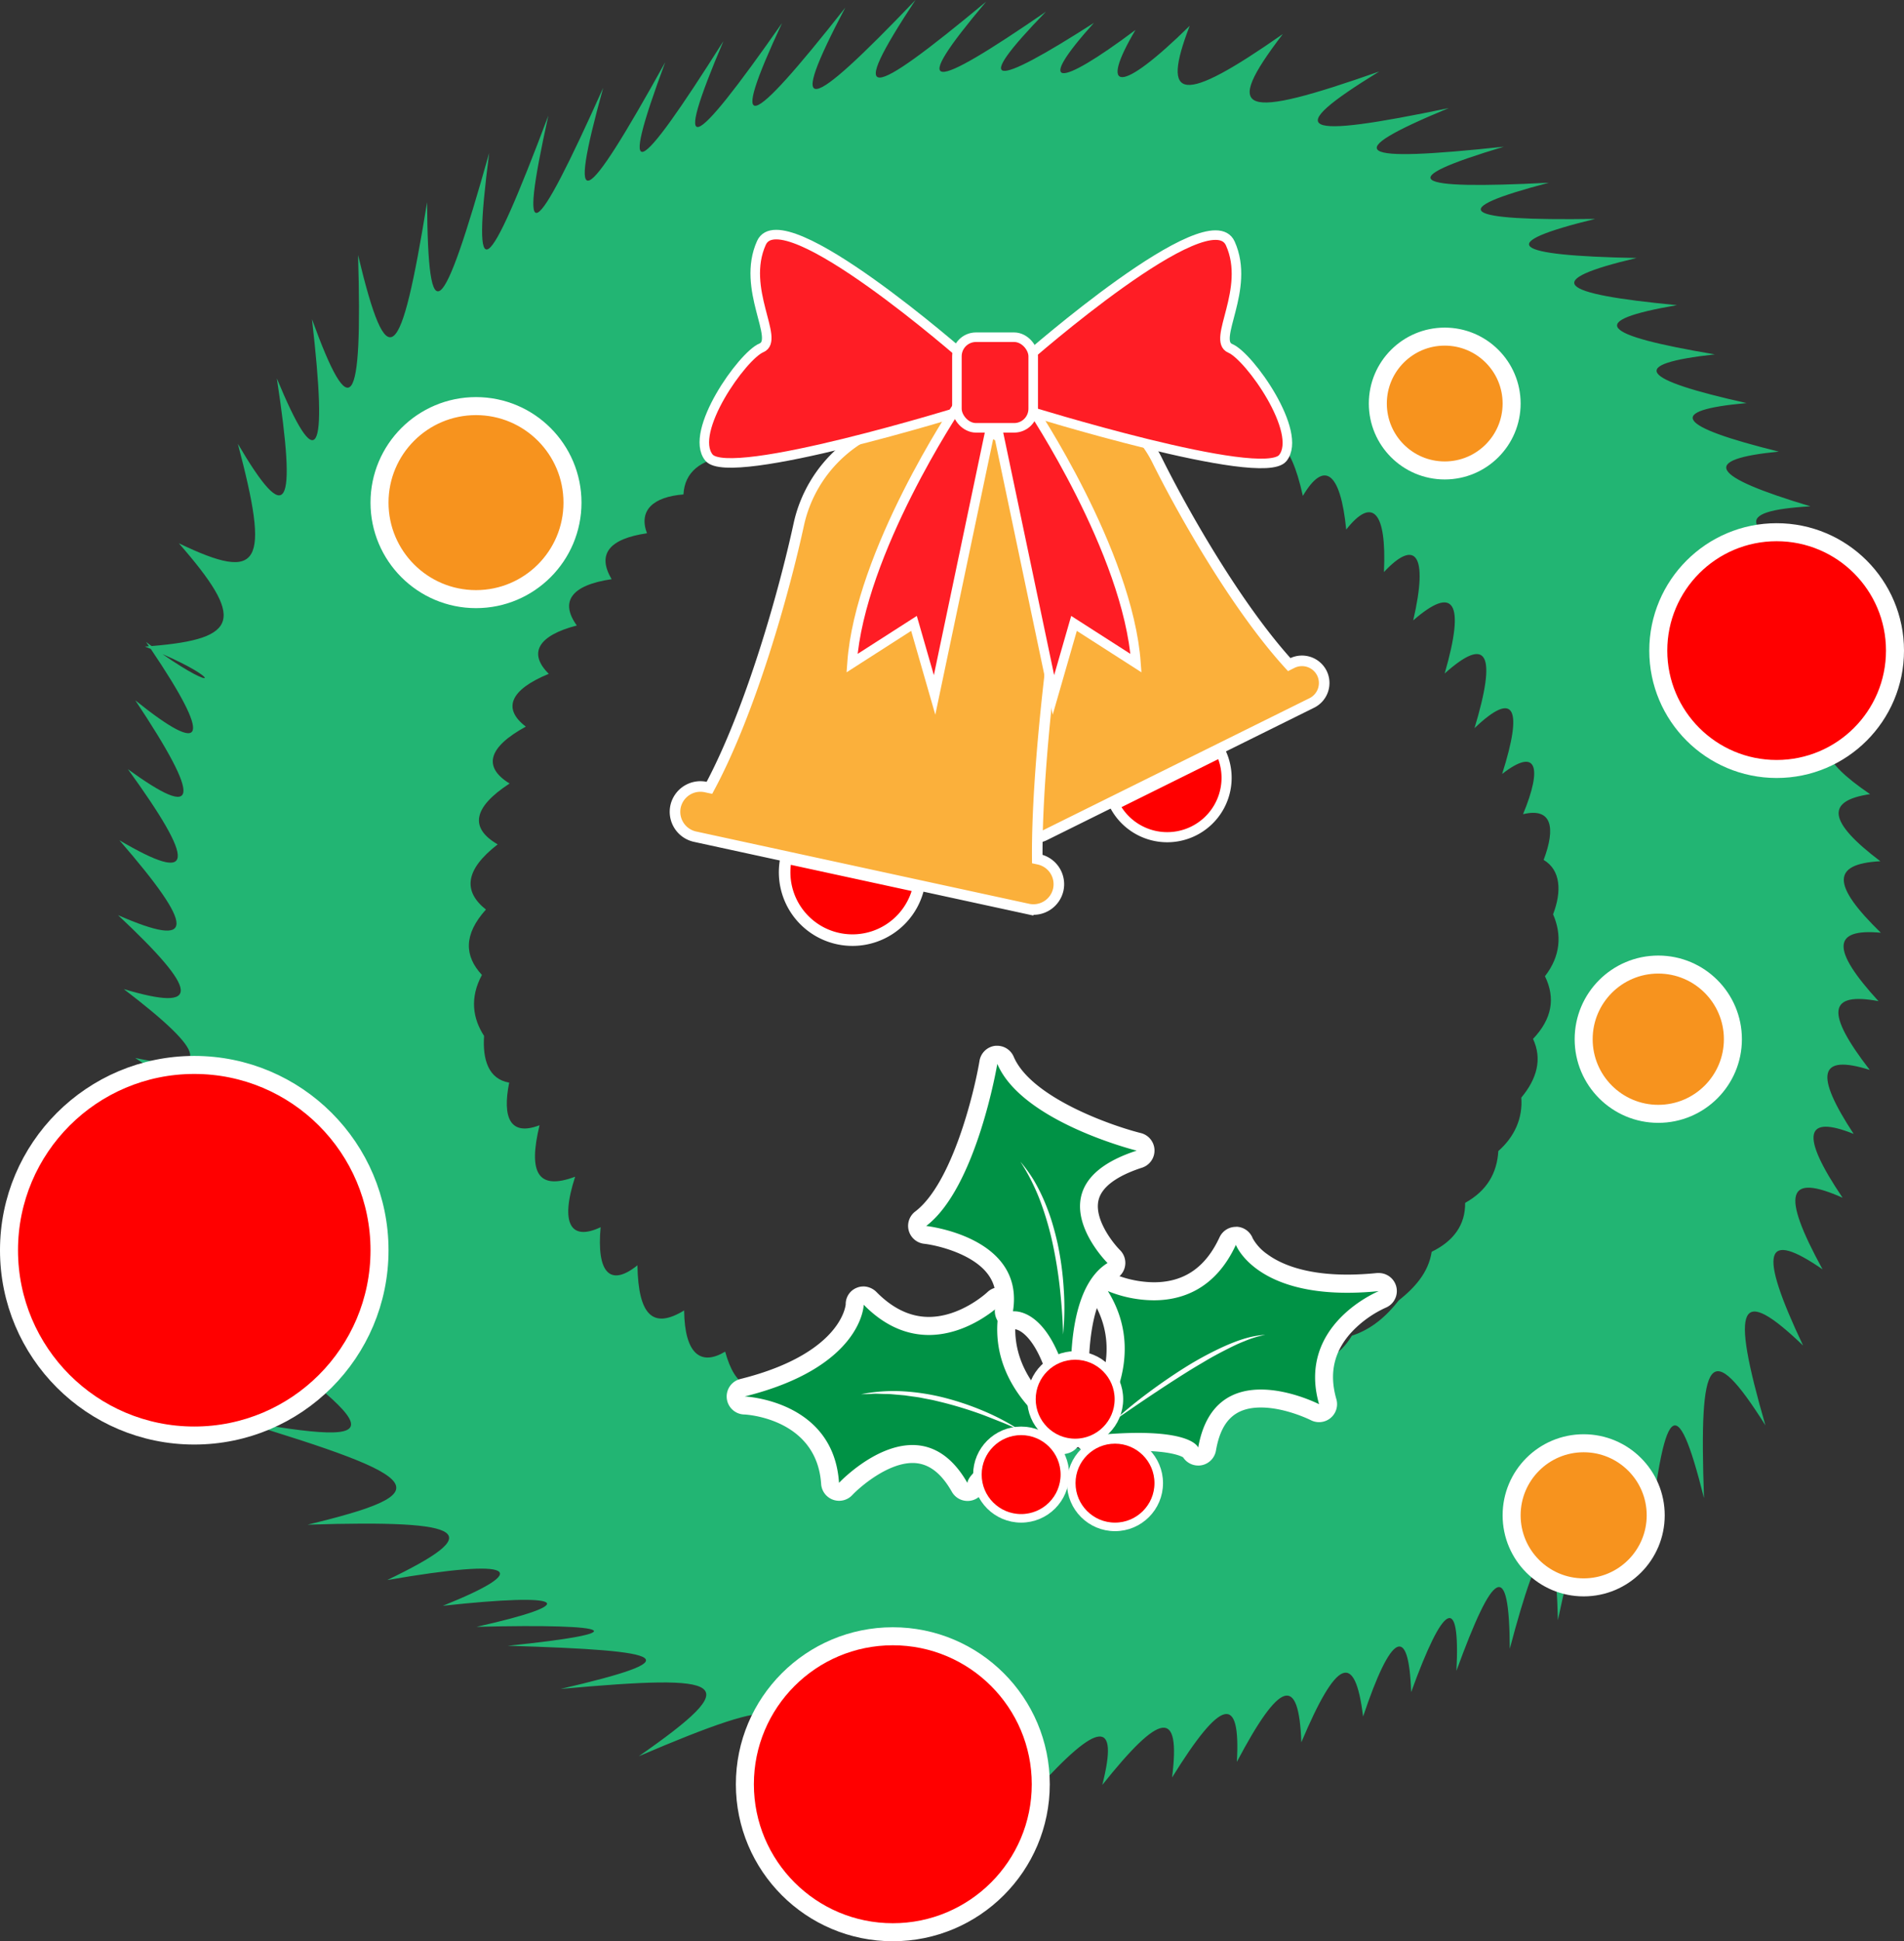 <svg xmlns="http://www.w3.org/2000/svg" viewBox="0 0 740 754.3"><rect x="0" y="0" width="740" height="754.3" fill="#333333" stroke="none"/><defs><style>.a{fill:#22b573;}.b{fill:#009245;}.c{fill:#fff;}.d,.f,.g,.j{fill:red;}.d,.e,.f,.g,.h,.i,.j{stroke:#fff;stroke-miterlimit:10;}.d{stroke-width:3.32px;}.e{fill:#fbb03b;stroke-width:4.11px;}.f{stroke-width:3.93px;}.g{stroke-width:4.49px;}.h{fill:#ff1d25;stroke-width:3.71px;}.i{fill:#f7931e;}.i,.j{stroke-width:7px;}</style></defs><path class="a" d="M1352.09,576.71c-18.41-20.06-18.09-28.35.91-26.58-19-18.49-19.32-26.78-.19-27.78-20.4-15.4-21.35-23.52-4-26.07-19.84-13.47-21.39-21.39-4.37-21.92-20.68-15.08-22.8-22.77-1.88-21.05-25.71-16.87-28.38-24.31-2.89-21.08-31.35-17.86-34.55-25-5.53-23.17-35.92-15.94-39.62-22.83-8.51-24.62-39-11.67-43.18-18.24-12.3-21.26-39.7-9.79-44.34-16-12.52-18.86-41.54-9.26-46.61-15.13-12.35-18.92-44.82-7.57-50.3-13-14.7-19.13-47-4.48-52.83-9.55-15.73-18.32-49.2-.95-55.43-5.59-16.06-15.19-52.18.78-58.75-3.4-18-14.06-54.22,2.77-61.11-.93-17.5-14-57.68,6.16-64.86,3-21.42-15-58.07,12.09-65.51,9.42-27-14.22-53.7,18.85-61.39,16.73-37.49-14.54-39.51,27.61-47.43,26.06-36.18-3.21-27.27,26.79-35.39,25.84-21.08,1.61-30.71,23-39,22.64-16.16-2.74-39.56,25.38-47.85,25.7-18.65-4.35-45.6,31.32-53.72,32.27-23.22-3.91-46.52,38.66-54.44,40.21-27.45-.66-42.6,44.53-50.29,46.65-27.31,3-38.13,48.4-45.57,51.07-24.58,6-35.62,50.93-42.8,54.13-22.77,7-34.1,54-41,57.69-22.63,8.22-31.82,57.36-38.39,61.54-24.1,9.92-27.1,60.44-33.33,65.08-21.31,10.8-24.12,64-30,69.07-23,14.53-18.33,65.1-23.81,70.58-24.13,19.11-10.24,62.83-15.31,68.7-26.83,20.55,1.8,60.25-2.84,66.48-17.91,24.91,6.25,54.38,2.07,60.95-13.66,23,7.84,51.37,4.14,58.26-15.15,25.42,12.39,46.91,9.19,54.09-22.93,38.66,25.62,29.33,23.68,37.13-10.6,39.93-.71-.51-1.41-1-2.15-1.58.39.56.75,1.1,1.13,1.66l-1.56.12c.78.3,1.52.6,2.26.9,23.83,35.27,21.7,42.28-6,20,25.87,38.9,24.92,47-2.89,26.73,26.54,36.69,26.22,45-3.29,27.64,29.51,34.06,29.83,42.35-.52,29.11,31.62,29.64,32.57,37.76,2.22,28.72,32.83,25.06,34.38,33,4.43,26.76,33.61,21.83,35.73,29.52,5.86,23.67,34.66,21,37.33,28.44,5.53,20.17,37.66,22.9,40.86,30.08,4.28,14.82,43.48,29.33,47.18,36.22,2.46,7.79,52.61,41.89,56.79,48.46,2.3,7.19,63.31,54.08,68,60.31,5.61,20.52,72.06,51.89,77.13,57.76,13.42,46.61,74.27,22.51,79.75,28,27.54,40.58,63.57-2,69.44,3,30.94,21.52,50.6-8.76,56.83-4.12,21.62,10,48-5.27,54.59-1.09,13.09,8.17,55-1.37,61.85,2.33,12.14,7.36,63.78,1.87,71,5.07,20.55,16.77,65-5.84,72.48-3.17,30.39,26.16,57.24-24.54,64.93-22.42,39.16,10.94,41.38-29.7,49.3-28.15,32,1.15,33.27-26.82,41.39-25.87,29.56,1.19,28.23-25.79,36.52-25.47,27.69-.09,25.55-25.38,33.84-25.7,26-.1,24.19-26.87,32.31-27.82,25.73-1.95,22.6-28.35,30.52-29.9,27.12-2.89,19-30.67,26.7-32.79,25.18-6.07,16.67-31.51,24.11-34.18,25.06-7.6,13.68-32.44,20.86-35.64,24-10,10.89-32.51,17.78-36.21,18.68-9.49,12.56-34.61,19.13-38.79,17.6-8.3,14.34-39.31,20.57-44,20.73-8.55,11.94-45.12,17.81-50.19,18.7-11.12,10.47-49.63,16-55.11,17.21-12.37,9.3-54.1,14.37-60,17.8-15.1,6.29-57,10.93-63.2,21.78-19.93-2-56.08,2.15-62.65,23.86-28.32-13.82-47.79-10.12-54.68,14.64-31-17.86-37.72-14.66-44.9,7.57-29.6-16.37-29.93-13.7-37.37,7.79-27.82-16.7-24.7-14.58-32.39,4.3-24.8-15.22-23.2-13.67-31.12,6.25-24.87C1331.46,581.17,1332.41,573.05,1352.09,576.71ZM685.14,441.86c22.62,9.83,21.25,14.82,0,0Zm532.68,149.53c3.7,7.92,1.42,15.62-4.56,22.81.61,7.8-2.49,15.11-8.93,20.76-.5,8.52-4.36,15.38-12.9,20.14.12,8.47-4.44,14.84-13,19-1.23,8-6.45,13.84-12.82,18.92-4.67,6-10.49,11.18-18.18,13.68-4.5,7.28-10.87,11.84-21.21,10.08-2.89,10.18-9.75,14-22.65,10.56-1.27,10.42-8.58,13.52-20.87,9.69-2.7,9.2-10.4,11.48-22,6.65-4.07,8.52-12.09,9.92-22.07,5.93-6.36,5.89-14.67,6.38-23.71-2.44-7.8,8.82-16.11,8.33-26.31-6.35-6.14,12.78-14.16,11.38-24.09-5.39-5.79,13.08-13.49,10.8-16.51-5.65-12,11.08-19.28,8-21.3-8.13-12.15,9.17-19,5.31-22.87-8.75-9.37,5.64-15.74,1.08-15.95-16-12,7.32-17.8,2.1-18.15-17.54-10.69,8.6-15.91,2.78-14.3-14.81-11.39,5.4-15.95-1-9.9-19.62-14.47,5.42-18.33-1.44-13.84-20-11.43,4.38-14.53-2.93-11.8-16.56-8.1-1.36-10.38-9.06-9.76-18.14-4.31-6.64-5.71-14.66-.84-23.7-6.77-7.3-7.26-15.61,1.56-25.41-8.82-7-8.33-15.35,4.57-25.32-11-6.37-9.6-14.39,4.63-23.65-10.54-6.46-8.26-14.16,6.31-22.11-9.2-7-6.1-14.35,8.92-20.51-8.08-8-4.22-14.87,10.89-18.78-6.69-9.32-2.13-15.69,13.54-18-5.89-9.92-.67-15.74,13.73-17.84-3.36-8.94,2.46-14.16,14.18-15.09.47-8.85,6.84-13.41,16.67-14.77,3.4-7.06,10.26-10.92,19-11.77,5.46-6.09,12.77-9.19,22.65-4.95,5.11-9.61,12.81-11.89,26-1.78,2.52-13.8,10.54-15.2,26.35-.33.53-16.77,8.84-17.26,24.4-.3,1.28-17,9.59-16.47,22.62,2,3.31-16.58,11.33-15.18,24,5.2,3-16.69,10.74-14.41,21.29,6.52,4.44-15.56,11.75-12.46,18.7,9.47,7.22-15,14.08-11.13,19.06,11.28,8.25-14,14.62-9.43,16.85,13.08,10-12.73,15.78-7.51,14.66,16.51,12.16-13,17.38-7.16,11.38,18.78,15.78-13.75,20.34-7.38,12.22,20.63,16.54-14.78,20.4-7.92,11.6,21.24,15.74-15,18.84-7.68,10.74,17.8,13.47-10.49,15.75-2.79,8.13,15.63,11.31-2.7,12.71,5.32,8,17.77,6.61,3.89,7.1,12.2,3.67,21.13,3.43,7.91,2.94,16.22-3.16,24.06C1226.61,575.57,1225.21,583.59,1217.82,591.39Z" transform="translate(-622 -187.7)"/><path class="b" d="M1087.68,753.69a3.5,3.5,0,0,1-3.17-2c-.43-.46-4-3.69-20.1-3.69-5.11,0-11,.34-17.56,1l-.35,0a3.5,3.5,0,0,1-2.65-5.78c.9-1.05,21.85-26.09,5.76-52a3.49,3.49,0,0,1,3-5.34,3.46,3.46,0,0,1,1.44.31,45.15,45.15,0,0,0,16.42,3.26c13.06,0,22.72-6.56,28.71-19.51a3.51,3.51,0,0,1,3.18-2h.13a3.51,3.51,0,0,1,3.14,2.26c.26.64,7,16.35,40,16.35a118.54,118.54,0,0,0,11.9-.63h.35a3.5,3.5,0,0,1,1.31,6.74c-1.18.48-29,12.24-21.16,39.74a3.49,3.49,0,0,1-1.15,3.66,3.44,3.44,0,0,1-2.22.8,3.53,3.53,0,0,1-1.6-.39c-.1-.05-10.52-5.31-21-5.31-11.74,0-18.59,6.43-20.92,19.66a3.49,3.49,0,0,1-3.26,2.89Z" transform="translate(-622 -187.7)"/><path class="c" d="M1102.33,671.42s7,18.61,43.3,18.61c3.76,0,7.84-.2,12.25-.64,0,0-32.06,13-23.22,43.94,0,0-11.1-5.7-22.61-5.7-10.44,0-21.21,4.68-24.37,22.56,0,0-1.66-5.71-23.27-5.71-4.88,0-10.78.29-17.91,1,0,0,23.77-27.64,6.08-56.1a48.11,48.11,0,0,0,17.86,3.57c10.75,0,23.85-4.17,31.89-21.54m0-7a7,7,0,0,0-6.35,4.06c-5.45,11.76-13.8,17.48-25.54,17.48a41.53,41.53,0,0,1-15-3,7.05,7.05,0,0,0-2.87-.61,7,7,0,0,0-5.93,10.7c14.8,23.83-5.24,47.61-5.44,47.84a7,7,0,0,0,5.3,11.57,5.48,5.48,0,0,0,.7,0c6.43-.64,12.22-1,17.21-1,12.18,0,16.41,1.94,17.4,2.51a7,7,0,0,0,5.87,3.2h.38a7,7,0,0,0,6.52-5.78c2-11.6,7.43-16.77,17.47-16.77,9.61,0,19.33,4.88,19.43,4.93a7,7,0,0,0,9.91-8.16c-3-10.39-.81-19.15,6.59-26.77a42.3,42.3,0,0,1,12.53-8.76,7,7,0,0,0-2.63-13.49c-.23,0-.46,0-.7,0-4,.4-7.91.61-11.55.61-16.83,0-26.19-4.32-31.09-7.93a18.66,18.66,0,0,1-5.66-6.15,7,7,0,0,0-6.3-4.52Z" transform="translate(-622 -187.7)"/><path class="b" d="M998,767.44a3.51,3.51,0,0,1-3-1.76c-5-8.74-11-13-18.32-13-13.06,0-25.87,13.45-26,13.59a3.5,3.5,0,0,1-6-2.17c-1.85-28.54-32-30.23-33.31-30.29a3.51,3.51,0,0,1-.69-6.9c42.23-10.49,43.6-32.1,43.61-32.32a3.5,3.5,0,0,1,2.24-3.14,3.54,3.54,0,0,1,1.28-.24,3.47,3.47,0,0,1,2.47,1c7,7.09,14.63,10.68,22.8,10.68,14,0,25-10.47,25.16-10.57a3.5,3.5,0,0,1,5.86,3.25c-6.44,29.8,21.72,46.32,22.92,47a3.5,3.5,0,0,1-.89,6.43c-30.41,7.56-34.23,14.48-34.55,15.22a3.51,3.51,0,0,1-2.49,3A3.45,3.45,0,0,1,998,767.44Z" transform="translate(-622 -187.7)"/><path class="c" d="M957.71,694.71c8.65,8.79,17.44,11.72,25.3,11.72,15.62,0,27.59-11.55,27.59-11.55-7.07,32.75,24.62,50.78,24.62,50.78C997.48,755,998,763.94,998,763.94c-6.31-11.06-14-14.75-21.36-14.75-14.78,0-28.55,14.69-28.55,14.69-2.1-32.12-36.66-33.56-36.66-33.56,45.83-11.39,46.26-35.61,46.26-35.61m-.18-7.13a6.51,6.51,0,0,0-2.56.52,6.78,6.78,0,0,0-4.26,6.4c-.06.68-.66,5-5.22,10.37-4.77,5.65-14.84,13.47-35.72,18.66a7,7,0,0,0,1.39,13.79c1.13,0,28.31,1.68,30,27a7,7,0,0,0,4.63,6.13,7,7,0,0,0,7.46-1.8c3.28-3.46,13.89-12.48,23.45-12.48,6,0,11,3.67,15.28,11.22a7,7,0,0,0,6.08,3.53,6.87,6.87,0,0,0,2-.29,7,7,0,0,0,4.81-5.1c1-1.2,6.94-6.85,32.07-13.1a7,7,0,0,0,1.78-12.88,53.84,53.84,0,0,1-13.27-11.78c-7.72-9.6-10.39-20.18-8-31.44a7,7,0,0,0-11.71-6.51c-.08.08-10.24,9.59-22.73,9.59-7.19,0-14-3.24-20.3-9.63a7.35,7.35,0,0,0-5.18-2.22Z" transform="translate(-622 -187.7)"/><path class="b" d="M1038.9,737.24a3.49,3.49,0,0,1-3.44-2.89c-5.8-32.68-17.83-33.62-19.18-33.62h-.16a3.37,3.37,0,0,1-.69.07,3.3,3.3,0,0,1-2.3-1,3.46,3.46,0,0,1-.9-3.12c1-6.33-.14-11.59-3.56-16.07-8.31-10.91-26.89-13-27.07-13a3.5,3.5,0,0,1-1.75-6.27c18.29-13.91,26.23-60.33,26.31-60.8a3.5,3.5,0,0,1,3-2.9l.42,0a3.5,3.5,0,0,1,3.22,2.12c8.87,20.79,51.36,31.59,51.79,31.7a3.5,3.5,0,0,1,.24,6.72c-11.25,3.65-17.72,8.75-19.24,15.15-2.14,9,6,19.43,9.29,22.7a3.51,3.51,0,0,1-.63,5.47c-13.83,8.54-13.28,40.34-11.9,51.88a3.49,3.49,0,0,1-3,3.87A3.12,3.12,0,0,1,1038.9,737.24Z" transform="translate(-622 -187.7)"/><path class="c" d="M1009.61,601.09c9.67,22.66,54.17,33.71,54.17,33.71-41.73,13.55-11.33,43.67-11.33,43.67-18.8,11.61-13.55,55.27-13.55,55.27-6.12-34.56-19.64-36.51-22.62-36.51a4.63,4.63,0,0,0-.59,0c4.7-29-33.72-33.16-33.72-33.16,19.62-14.93,27.64-63,27.64-63m0-7a5.87,5.87,0,0,0-.83,0,7,7,0,0,0-6.08,5.8c-2.11,12.62-10.71,47.75-25,58.59a7,7,0,0,0,3.48,12.53c4.79.54,18.61,3.7,24.69,11.72,2.79,3.67,3.73,8.05,2.87,13.36a7,7,0,0,0,6.91,8.12c.22,0,.43,0,.65,0,2.92.1,11.24,5.76,15.67,30.73a7,7,0,0,0,6.89,5.78,7.23,7.23,0,0,0,1-.07,7,7,0,0,0,5.92-7.76c-1.21-10.18-1.92-41,10.27-48.49a7,7,0,0,0,1.25-10.92c-2.91-2.92-10.1-12.13-8.34-19.44,1.53-6.38,10-10.37,16.91-12.6a7,7,0,0,0-.48-13.45c-11.43-2.86-42.62-13.76-49.41-29.67a7,7,0,0,0-6.44-4.25Z" transform="translate(-622 -187.7)"/><path class="c" d="M1055.21,739.55c4.21-3.81,8.62-7.39,13.17-10.77s9.23-6.61,14-9.62a130.73,130.73,0,0,1,15-8.13c5.18-2.32,10.66-4.36,16.37-4.65a40.05,40.05,0,0,0-8.07,2.46c-2.61,1-5.14,2.27-7.64,3.55s-5,2.62-7.4,4.05-4.86,2.85-7.24,4.36c-4.8,3-9.5,6.07-14.2,9.21S1059.88,736.33,1055.21,739.55Z" transform="translate(-622 -187.7)"/><path class="c" d="M1035.17,706.24c-.12-5.87-.58-11.71-1.19-17.52a172.64,172.64,0,0,0-2.74-17.26,118.68,118.68,0,0,0-4.82-16.75c-1-2.72-2.19-5.39-3.48-8a77.69,77.69,0,0,0-4.35-7.61,56.48,56.48,0,0,1,5.18,7.16,71.53,71.53,0,0,1,4,7.89,85.72,85.72,0,0,1,3.07,8.33c.86,2.83,1.61,5.7,2.24,8.58a119.52,119.52,0,0,1,2.35,17.55A106,106,0,0,1,1035.17,706.24Z" transform="translate(-622 -187.7)"/><path class="c" d="M1018.59,743.55c-2.44-1.13-4.87-2.27-7.37-3.25s-5-2-7.48-2.93a156.06,156.06,0,0,0-15.3-4.71l-3.89-.94-3.92-.75c-1.3-.3-2.63-.46-3.94-.64l-2-.28-1-.15-1-.09-4-.35c-1.33-.12-2.67-.08-4-.14l-2-.07c-.67,0-1.34,0-2,.07-1.34.06-2.68.11-4,.14a64.2,64.2,0,0,1,16.15-1.15,85.66,85.66,0,0,1,16.07,2.47,107.8,107.8,0,0,1,15.38,5.19A90.09,90.09,0,0,1,1018.59,743.55Z" transform="translate(-622 -187.7)"/><circle class="d" cx="396.87" cy="572.98" r="17"/><circle class="d" cx="417.87" cy="543.69" r="17"/><circle class="d" cx="433.35" cy="576.3" r="17"/><path class="e" d="M1020.37,496.84l.52-.26c-7.73-31.91-27.21-80.51-31.51-89.18a46,46,0,0,1,9.5-53.76,13.75,13.75,0,1,1,24.3-12.06,46,46,0,0,1,48.56,25c10.24,20.65,31.08,57.2,51.32,79.36l1.14-.57a8.65,8.65,0,0,1,11.56,3.9h0a8.65,8.65,0,0,1-3.89,11.56L1028,512.3a8.65,8.65,0,0,1-11.57-3.9h0A8.65,8.65,0,0,1,1020.37,496.84Z" transform="translate(-622 -187.7)"/><path class="f" d="M1075.8,490.25l-20.66,10.25a23.07,23.07,0,0,0,41.33-20.5l0,0Z" transform="translate(-622 -187.7)"/><path class="e" d="M1025.79,521.62l-.65-.14c-.35-37.53,7.68-96.84,10-107.66a52.57,52.57,0,0,0-25.54-56.93,16,16,0,0,0,.73-2.41,15.71,15.71,0,1,0-30.7-6.66,16.54,16.54,0,0,0-.34,2.49,52.59,52.59,0,0,0-46.85,41.22c-5.58,25.75-18.48,72.09-34.72,102.3l-1.43-.31a9.9,9.9,0,0,0-11.73,7.55h0a9.9,9.9,0,0,0,7.55,11.73l129.47,28.1a9.9,9.9,0,0,0,11.73-7.55h0A9.89,9.89,0,0,0,1025.79,521.62Z" transform="translate(-622 -187.7)"/><path class="g" d="M953.32,526.64l25.76,5.59a26.36,26.36,0,1,1-51.53-11.18v0Z" transform="translate(-622 -187.7)"/><path class="h" d="M1021.09,326.77s71-62.4,79.07-44.48-7.41,37.68,0,40.77,28.42,32.74,20.39,42.63-99.46-18.54-99.46-18.54Z" transform="translate(-622 -187.7)"/><path class="h" d="M997,326.57s-71-62.39-79.07-44.48,7.41,37.68,0,40.77-28.42,32.74-20.39,42.63S997,347,997,347Z" transform="translate(-622 -187.7)"/><path class="h" d="M993.91,345.92s-37.68,56.21-40.77,99.46l24.09-15.45,8,27.8,23.48-111.81Z" transform="translate(-622 -187.7)"/><path class="h" d="M1022.74,345.92s37.68,56.21,40.77,99.46l-24.09-15.45-8,27.8-23.48-111.81Z" transform="translate(-622 -187.7)"/><rect class="h" x="371.91" y="131.03" width="29.65" height="35.21" rx="7.41"/><circle class="i" cx="185" cy="195.3" r="37.5"/><circle class="j" cx="75.5" cy="485.8" r="72"/><circle class="j" cx="347" cy="693.3" r="57.5"/><circle class="i" cx="615.5" cy="588.8" r="28"/><circle class="i" cx="644.5" cy="403.8" r="29"/><circle class="j" cx="690.5" cy="252.8" r="46"/><circle class="i" cx="561.5" cy="156.8" r="26"/></svg>